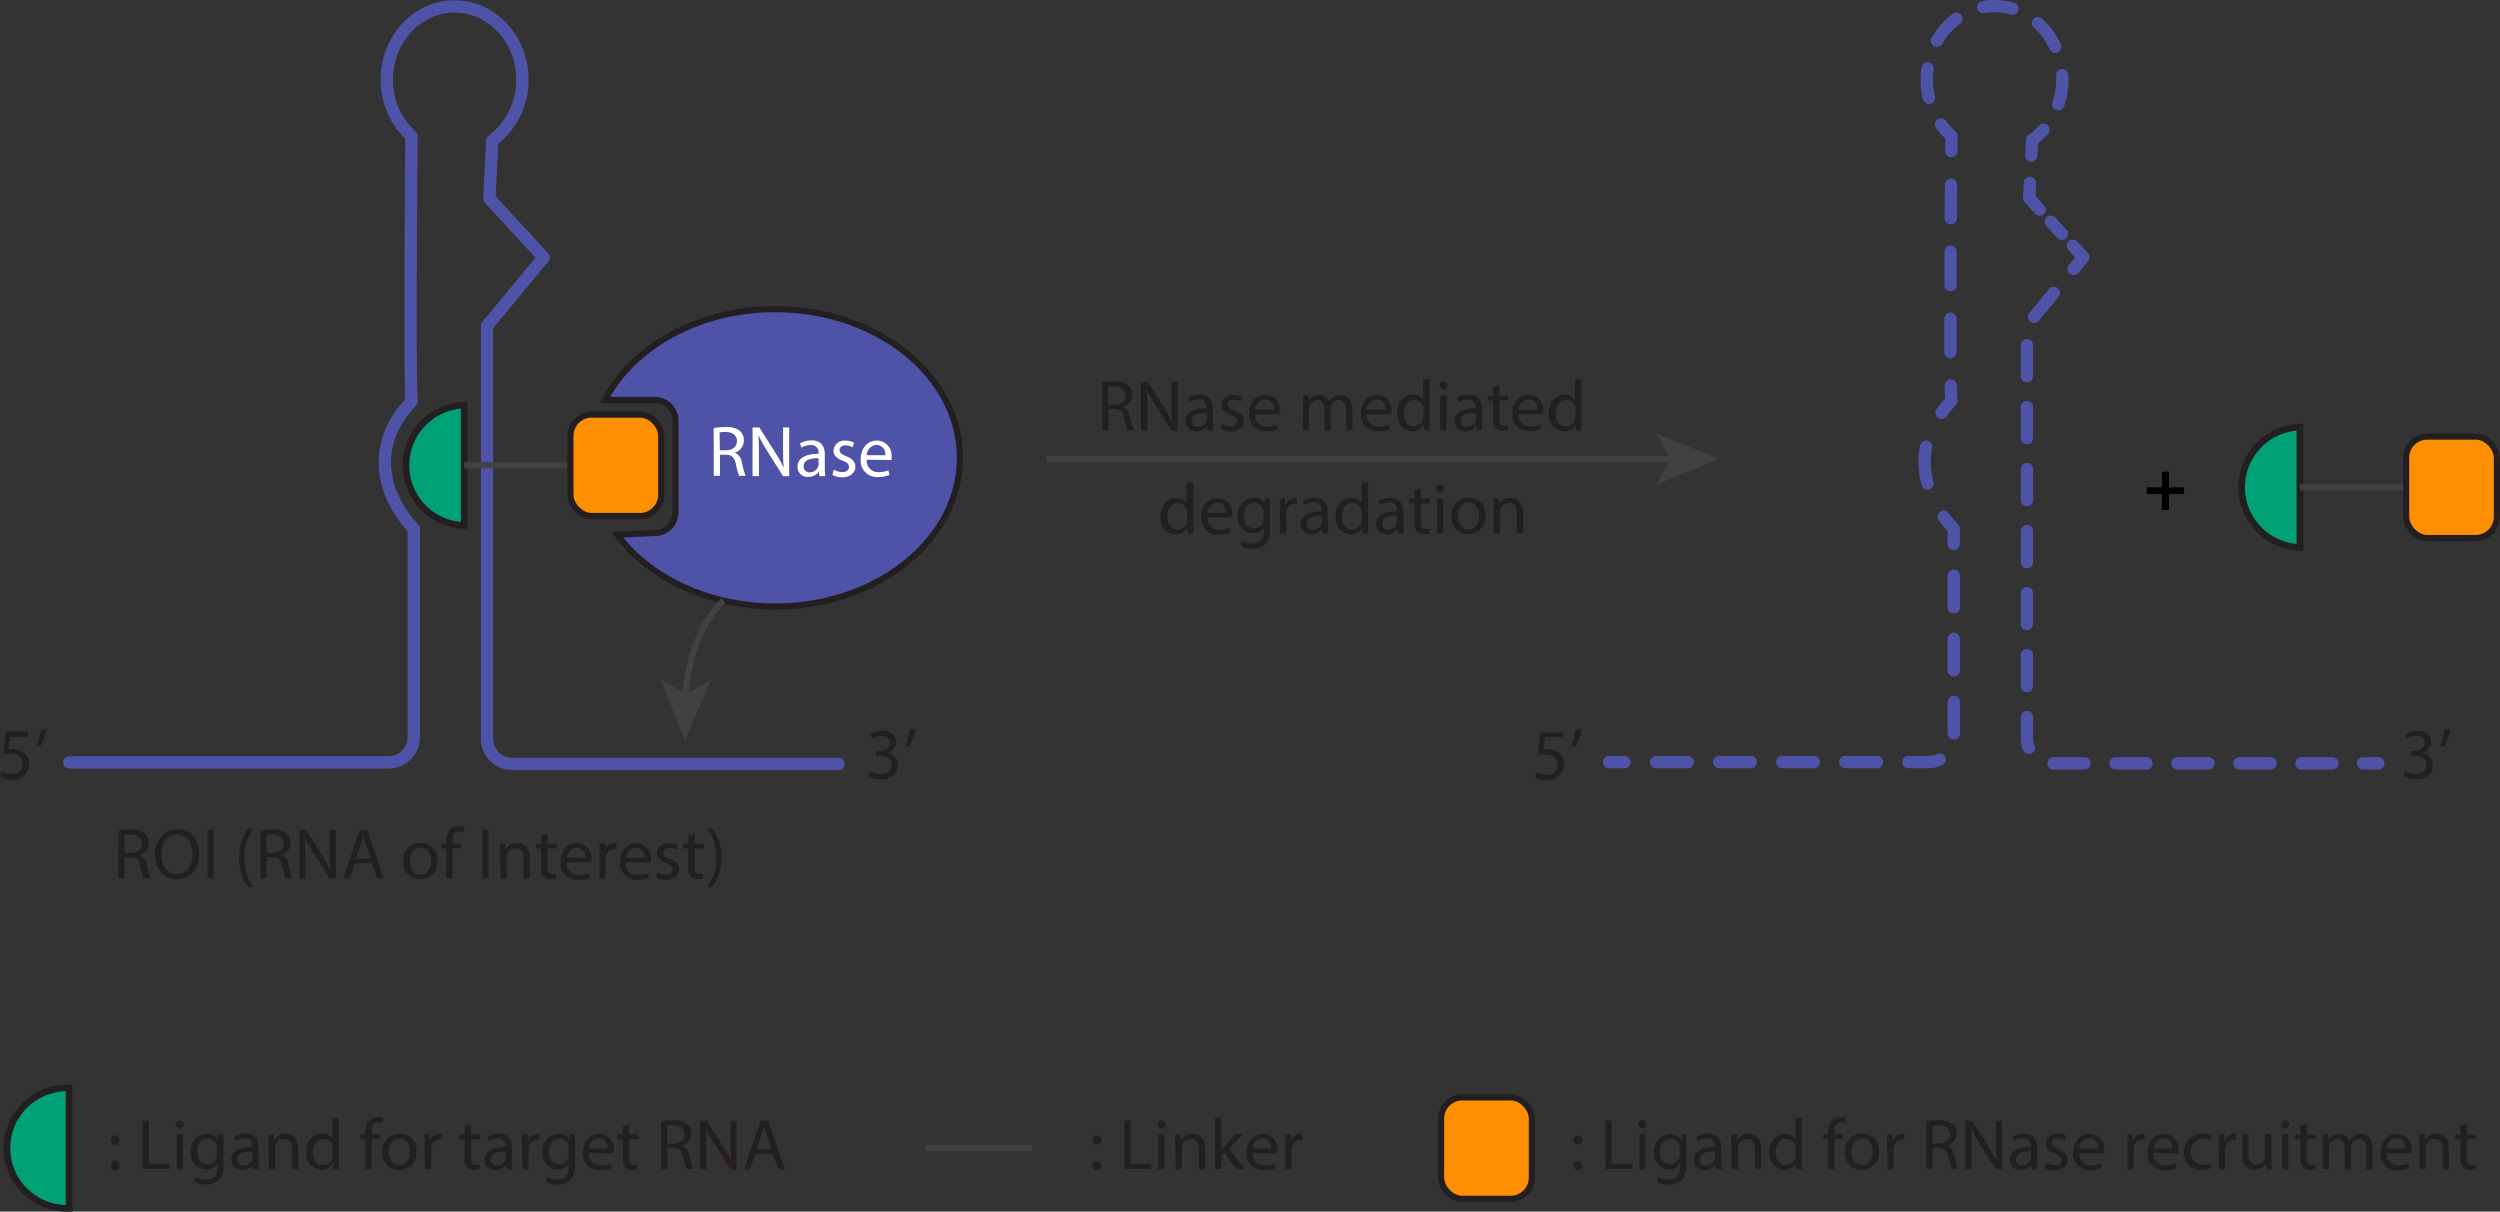 <svg id="Layer_1" data-name="Layer 1" xmlns="http://www.w3.org/2000/svg" viewBox="0 0 405.79 196.66"><rect x="0" y="0" width="405.79" height="196.66" fill="#333333" stroke="none"/><defs><style>.cls-1,.cls-15,.cls-2,.cls-3,.cls-4,.cls-5,.cls-6,.cls-7,.cls-9{fill:none;}.cls-1,.cls-2,.cls-3,.cls-4,.cls-5,.cls-6,.cls-7{stroke:#4e53a7;stroke-linecap:round;stroke-linejoin:round;stroke-width:2px;}.cls-2{stroke-dasharray:5.12 5.12;}.cls-3{stroke-dasharray:6.03 6.03;}.cls-4{stroke-dasharray:5.44 5.44;}.cls-5{stroke-dasharray:4.79 4.79;}.cls-6{stroke-dasharray:2.67 2.67;}.cls-7{stroke-dasharray:5.03 5.03;}.cls-8{fill:#01a177;stroke-width:1.08px;}.cls-10,.cls-11,.cls-8{stroke:#231f20;}.cls-10,.cls-11,.cls-15,.cls-8,.cls-9{stroke-miterlimit:10;}.cls-15,.cls-9{stroke:#414042;}.cls-10{fill:#fe8f02;}.cls-11{fill:#4e53a7;}.cls-12{fill:#414042;}.cls-13{fill:#fff;}.cls-14{fill:#231f20;}.cls-15{stroke-width:1.03px;}</style></defs><line class="cls-1" x1="261.19" y1="123.7" x2="263.69" y2="123.7"/><path class="cls-2" d="M268.81,123.7H313a4.13,4.13,0,0,0,4.13-4.13V90.84"/><path class="cls-1" d="M317.11,88.28v-2.5a15.17,15.17,0,0,1-1.6-1.91"/><path class="cls-3" d="M312.87,78.47a12.65,12.65,0,0,1,.73-8.83"/><path class="cls-1" d="M315.14,67a20.33,20.33,0,0,1,1.58-1.93c0-.67-.05-1.51-.07-2.49"/><path class="cls-4" d="M316.59,57.17c0-8.62,0-21.18.12-29.9"/><path class="cls-1" d="M316.74,24.55c0-.9,0-1.74,0-2.5a11.84,11.84,0,0,1-1.68-1.85"/><path class="cls-5" d="M313.1,15.87a12.77,12.77,0,0,1-.35-3c0-6.55,4.92-11.87,11-11.87s11,5.32,11,11.87a12.46,12.46,0,0,1-1.65,6.26"/><path class="cls-1" d="M331.68,21.07a11.75,11.75,0,0,1-1.85,1.68l-.12,2.49"/><polyline class="cls-1" points="329.49 29.67 329.36 32.16 331.06 34.01"/><line class="cls-6" x1="332.86" y1="35.97" x2="335.57" y2="38.92"/><polyline class="cls-1" points="336.48 39.9 338.17 41.74 336.58 43.67"/><path class="cls-7" d="M333.37,47.54,329,52.85v66.93a4.12,4.12,0,0,0,4.12,4.12H381"/><line class="cls-1" x1="383.54" y1="123.9" x2="386.04" y2="123.9"/><path class="cls-1" d="M11.26,123.75H63.05a4.12,4.12,0,0,0,4.12-4.13V85.83s-10.34-10-.38-20.68c-.3-6.9-.07-32.36,0-43.05a12.25,12.25,0,0,1-4-9.18c0-6.55,4.92-11.87,11-11.87s11,5.32,11,11.87A12.14,12.14,0,0,1,79.9,22.8l-.47,9.42,8.81,9.57L79.05,52.9v66.93A4.12,4.12,0,0,0,83.17,124h52.94"/><path class="cls-8" d="M75.35,85.29a9.77,9.77,0,0,1,0-19.53Z"/><line class="cls-9" x1="75.35" y1="75.52" x2="92.59" y2="75.52"/><rect class="cls-10" x="92.59" y="67.29" width="14.74" height="16.47" rx="3.45"/><path class="cls-8" d="M11.21,196.12a9.77,9.77,0,1,1,0-19.53Z"/><line class="cls-9" x1="150.3" y1="186.36" x2="167.54" y2="186.36"/><rect class="cls-10" x="233.91" y="178.12" width="14.74" height="16.47" rx="3.45"/><path class="cls-8" d="M373.31,88.86a9.77,9.77,0,0,1,0-19.53Z"/><line class="cls-9" x1="373.31" y1="79.1" x2="390.55" y2="79.1"/><rect class="cls-10" x="390.55" y="70.86" width="14.74" height="16.47" rx="3.45"/><path class="cls-11" d="M100.15,86.78c5.26,7,14.78,11.66,25.66,11.66,16.55,0,30-10.81,30-24.13s-13.42-24.13-30-24.13c-12.41,0-23.06,6.08-27.61,14.74h8.08a3.35,3.35,0,0,1,3.35,3.35V83.16a3.35,3.35,0,0,1-3.21,3.35Z"/><path class="cls-9" d="M117.46,97.49s-5.34,4.11-6.28,15.71"/><polygon class="cls-12" points="111.16 120.27 107.24 110.26 111.27 112.68 115.36 110.37 111.16 120.27"/><path class="cls-13" d="M115.84,69.48a11.25,11.25,0,0,1,2-.16,3.23,3.23,0,0,1,2.29.65,2,2,0,0,1,.62,1.5,2.07,2.07,0,0,1-1.49,2v0a2,2,0,0,1,1.16,1.59,12.44,12.44,0,0,0,.61,2.17h-1.06a10,10,0,0,1-.52-1.89c-.24-1.09-.66-1.5-1.59-1.53h-1v3.42h-1Zm1,3.6h1c1.09,0,1.78-.6,1.78-1.5s-.74-1.46-1.82-1.47a4.16,4.16,0,0,0-1,.09Z"/><path class="cls-13" d="M122.15,77.28v-7.9h1.11l2.53,4a20.52,20.52,0,0,1,1.42,2.56h0c-.09-1.05-.11-2-.11-3.25v-3.3h1v7.9h-1l-2.51-4a25.23,25.23,0,0,1-1.48-2.64l0,0c.06,1,.08,1.94.08,3.25v3.38Z"/><path class="cls-13" d="M133,77.28l-.08-.72h0a2.12,2.12,0,0,1-1.74.85,1.61,1.61,0,0,1-1.73-1.63c0-1.37,1.22-2.12,3.41-2.11v-.12a1.17,1.17,0,0,0-1.29-1.31,2.81,2.81,0,0,0-1.48.42l-.23-.68a3.57,3.57,0,0,1,1.86-.5c1.74,0,2.16,1.18,2.16,2.32v2.12a8.09,8.09,0,0,0,.09,1.36Zm-.15-2.9c-1.12,0-2.4.18-2.4,1.28a.91.91,0,0,0,1,1,1.41,1.41,0,0,0,1.37-1,1,1,0,0,0,.06-.33Z"/><path class="cls-13" d="M135.33,76.22a2.7,2.7,0,0,0,1.36.41c.75,0,1.1-.37,1.1-.84s-.29-.76-1-1c-1-.37-1.5-.93-1.5-1.61a1.75,1.75,0,0,1,1.95-1.66,2.82,2.82,0,0,1,1.4.35l-.26.75a2.19,2.19,0,0,0-1.16-.33c-.61,0-.95.35-.95.77s.34.68,1.08,1c1,.38,1.49.87,1.49,1.72s-.78,1.7-2.12,1.7a3.32,3.32,0,0,1-1.6-.39Z"/><path class="cls-13" d="M140.69,74.63a1.82,1.82,0,0,0,1.94,2,3.77,3.77,0,0,0,1.57-.29l.18.73a4.52,4.52,0,0,1-1.89.36,2.64,2.64,0,0,1-2.79-2.86c0-1.72,1-3.06,2.66-3.06a2.41,2.41,0,0,1,2.35,2.67,4.14,4.14,0,0,1,0,.48Zm3-.74a1.46,1.46,0,0,0-1.43-1.67,1.71,1.71,0,0,0-1.58,1.67Z"/><path class="cls-14" d="M178.9,62.08a10.17,10.17,0,0,1,1.95-.16,3.22,3.22,0,0,1,2.29.64,2,2,0,0,1,.62,1.5,2.09,2.09,0,0,1-1.49,2v0a2,2,0,0,1,1.16,1.59,12.81,12.81,0,0,0,.61,2.17h-1a9.76,9.76,0,0,1-.53-1.88c-.23-1.09-.66-1.5-1.58-1.54h-1v3.42h-1Zm1,3.6h1c1.09,0,1.78-.6,1.78-1.5s-.74-1.47-1.82-1.48a4.57,4.57,0,0,0-1,.09Z"/><path class="cls-14" d="M185.2,69.87V62h1.12l2.53,4a22.62,22.62,0,0,1,1.41,2.57l0,0c-.1-1-.12-2-.12-3.24V62h1v7.9h-1l-2.51-4a23.3,23.3,0,0,1-1.47-2.63h0c.06,1,.08,1.95.08,3.26v3.37Z"/><path class="cls-14" d="M196,69.87l-.08-.71h0a2.13,2.13,0,0,1-1.73.84,1.62,1.62,0,0,1-1.74-1.63c0-1.37,1.22-2.12,3.41-2.11v-.11a1.17,1.17,0,0,0-1.29-1.32,2.79,2.79,0,0,0-1.47.43l-.24-.68a3.49,3.49,0,0,1,1.87-.51c1.73,0,2.15,1.19,2.15,2.32v2.12a7,7,0,0,0,.1,1.36ZM195.87,67c-1.13,0-2.41.17-2.41,1.28a.92.92,0,0,0,1,1,1.42,1.42,0,0,0,1.37-.95,1.2,1.2,0,0,0,.06-.33Z"/><path class="cls-14" d="M198.38,68.82a2.73,2.73,0,0,0,1.36.41c.75,0,1.11-.38,1.11-.85s-.3-.76-1.06-1c-1-.36-1.5-.92-1.5-1.6a1.75,1.75,0,0,1,2-1.67,2.89,2.89,0,0,1,1.39.35l-.26.75a2.2,2.2,0,0,0-1.16-.32c-.6,0-.94.35-.94.77s.34.68,1.07,1c1,.37,1.49.87,1.49,1.71,0,1-.77,1.7-2.12,1.7a3.17,3.17,0,0,1-1.59-.39Z"/><path class="cls-14" d="M203.74,67.22a1.81,1.81,0,0,0,1.95,2,3.84,3.84,0,0,0,1.57-.29l.17.74a4.64,4.64,0,0,1-1.89.35,2.63,2.63,0,0,1-2.78-2.86c0-1.71,1-3.06,2.66-3.06a2.4,2.4,0,0,1,2.34,2.67,2.59,2.59,0,0,1,0,.48Zm3-.73a1.47,1.47,0,0,0-1.43-1.68,1.71,1.71,0,0,0-1.58,1.68Z"/><path class="cls-14" d="M211.52,65.74c0-.59,0-1.07-.05-1.54h.91l0,.91h0a2,2,0,0,1,1.78-1,1.69,1.69,0,0,1,1.61,1.14h0a2.33,2.33,0,0,1,.63-.74,1.94,1.94,0,0,1,1.26-.4c.75,0,1.86.49,1.86,2.46v3.34h-1V66.66c0-1.09-.4-1.74-1.23-1.74a1.33,1.33,0,0,0-1.22.93,2,2,0,0,0-.08.52v3.5h-1v-3.4c0-.9-.4-1.55-1.18-1.55a1.41,1.41,0,0,0-1.28,1,1.35,1.35,0,0,0-.08.5v3.42h-1Z"/><path class="cls-14" d="M221.87,67.22a1.81,1.81,0,0,0,1.94,2,3.77,3.77,0,0,0,1.57-.29l.18.74a4.64,4.64,0,0,1-1.89.35,2.64,2.64,0,0,1-2.79-2.86c0-1.71,1-3.06,2.66-3.06a2.4,2.4,0,0,1,2.35,2.67,2.59,2.59,0,0,1,0,.48Zm3-.73a1.47,1.47,0,0,0-1.43-1.68,1.71,1.71,0,0,0-1.58,1.68Z"/><path class="cls-14" d="M232.06,61.55v6.86c0,.5,0,1.08.05,1.46h-.92l-.05-1h0A2.11,2.11,0,0,1,229.18,70c-1.37,0-2.42-1.16-2.42-2.88,0-1.89,1.16-3.05,2.54-3.05a1.89,1.89,0,0,1,1.71.87h0V61.55Zm-1,5a2,2,0,0,0,0-.43,1.53,1.53,0,0,0-1.49-1.2c-1.07,0-1.7.94-1.7,2.19s.56,2.1,1.67,2.1A1.56,1.56,0,0,0,231,67.94a2.09,2.09,0,0,0,0-.45Z"/><path class="cls-14" d="M234.92,62.61a.6.6,0,0,1-.65.63.61.61,0,0,1-.62-.63.63.63,0,0,1,.64-.65A.61.61,0,0,1,234.92,62.61Zm-1.14,7.26V64.2h1v5.67Z"/><path class="cls-14" d="M239.66,69.87l-.08-.71h0a2.12,2.12,0,0,1-1.73.84,1.62,1.62,0,0,1-1.74-1.63c0-1.37,1.22-2.12,3.41-2.11v-.11a1.17,1.17,0,0,0-1.29-1.32,2.81,2.81,0,0,0-1.47.43l-.24-.68a3.49,3.49,0,0,1,1.87-.51c1.73,0,2.15,1.19,2.15,2.32v2.12a7.87,7.87,0,0,0,.1,1.36ZM239.51,67c-1.13,0-2.41.17-2.41,1.28a.92.92,0,0,0,1,1,1.42,1.42,0,0,0,1.37-.95,1.2,1.2,0,0,0,.06-.33Z"/><path class="cls-14" d="M243.36,62.57V64.2h1.48V65h-1.48V68c0,.71.2,1.11.77,1.11a2.58,2.58,0,0,0,.6-.07l.05.77a2.58,2.58,0,0,1-.91.14,1.44,1.44,0,0,1-1.12-.43,2.13,2.13,0,0,1-.4-1.48V65h-.88V64.2h.88V62.84Z"/><path class="cls-14" d="M246.5,67.22a1.82,1.82,0,0,0,1.95,2A3.81,3.81,0,0,0,250,68.9l.17.74a4.63,4.63,0,0,1-1.88.35,2.63,2.63,0,0,1-2.79-2.86c0-1.71,1-3.06,2.66-3.06a2.4,2.4,0,0,1,2.34,2.67,4.45,4.45,0,0,1,0,.48Zm3-.73a1.47,1.47,0,0,0-1.43-1.68,1.72,1.72,0,0,0-1.59,1.68Z"/><path class="cls-14" d="M256.7,61.55v6.86c0,.5,0,1.08,0,1.46h-.92l0-1h0A2.11,2.11,0,0,1,253.81,70c-1.37,0-2.42-1.16-2.42-2.88,0-1.89,1.16-3.05,2.54-3.05a1.89,1.89,0,0,1,1.71.87h0V61.55Zm-1,5a2,2,0,0,0,0-.43,1.52,1.52,0,0,0-1.49-1.2c-1.07,0-1.7.94-1.7,2.19s.56,2.1,1.68,2.1a1.55,1.55,0,0,0,1.51-1.23,2.06,2.06,0,0,0,0-.45Z"/><path class="cls-14" d="M18,185.06a.7.7,0,1,1,1.39,0,.7.7,0,1,1-1.39,0Zm0,4.14a.7.7,0,1,1,1.39,0,.7.7,0,1,1-1.39,0Z"/><path class="cls-14" d="M23.16,181.9h1v7h3.38v.85h-4.4Z"/><path class="cls-14" d="M29.81,182.53a.64.64,0,0,1-1.28,0,.63.63,0,0,1,.64-.65A.62.62,0,0,1,29.81,182.53Zm-1.15,7.26v-5.67h1v5.67Z"/><path class="cls-14" d="M36.29,184.12c0,.41,0,.87,0,1.56V189a3.26,3.26,0,0,1-.81,2.59,3,3,0,0,1-2.06.68,3.63,3.63,0,0,1-1.89-.47l.26-.78a3.22,3.22,0,0,0,1.66.45c1.06,0,1.83-.56,1.83-2v-.63h0a2,2,0,0,1-1.81,1A2.53,2.53,0,0,1,31,187a2.72,2.72,0,0,1,2.55-3,1.87,1.87,0,0,1,1.77,1h0l0-.86Zm-1.07,2.24a1.41,1.41,0,0,0-.06-.47,1.48,1.48,0,0,0-1.44-1.09c-1,0-1.69.83-1.69,2.15,0,1.11.56,2,1.68,2a1.51,1.51,0,0,0,1.43-1.06,1.7,1.7,0,0,0,.08-.55Z"/><path class="cls-14" d="M41.09,189.79l-.08-.71h0a2.1,2.1,0,0,1-1.73.84,1.62,1.62,0,0,1-1.74-1.63c0-1.37,1.22-2.12,3.42-2.1v-.12a1.17,1.17,0,0,0-1.29-1.31,2.81,2.81,0,0,0-1.48.42l-.23-.68a3.43,3.43,0,0,1,1.86-.51c1.73,0,2.15,1.19,2.15,2.32v2.13a7.83,7.83,0,0,0,.1,1.35Zm-.15-2.89c-1.13,0-2.4.18-2.4,1.28a.9.9,0,0,0,1,1,1.41,1.41,0,0,0,1.37-.95.92.92,0,0,0,.06-.33Z"/><path class="cls-14" d="M43.6,185.66c0-.59,0-1.07-.05-1.54h.92l.05.94h0A2.09,2.09,0,0,1,46.42,184c.79,0,2,.47,2,2.42v3.38h-1v-3.27c0-.91-.34-1.67-1.32-1.67a1.47,1.47,0,0,0-1.38,1.05,1.43,1.43,0,0,0-.07.48v3.41h-1Z"/><path class="cls-14" d="M55,181.47v6.86c0,.5,0,1.08,0,1.46h-.93l0-1h0a2.09,2.09,0,0,1-1.93,1.11A2.59,2.59,0,0,1,49.69,187c0-1.89,1.16-3,2.55-3a1.9,1.9,0,0,1,1.71.87h0v-3.39Zm-1,5a1.58,1.58,0,0,0,0-.43,1.51,1.51,0,0,0-1.49-1.2c-1.06,0-1.69.94-1.69,2.19s.56,2.1,1.67,2.1a1.55,1.55,0,0,0,1.51-1.23,1.56,1.56,0,0,0,0-.44Z"/><path class="cls-14" d="M59.3,189.79v-4.88h-.8v-.79h.8v-.27a2.69,2.69,0,0,1,.66-2,2,2,0,0,1,1.38-.52,2.47,2.47,0,0,1,.88.16l-.14.8a1.53,1.53,0,0,0-.66-.13c-.88,0-1.1.77-1.1,1.64v.3h1.37v.79H60.32v4.88Z"/><path class="cls-14" d="M67.6,186.91a2.77,2.77,0,0,1-2.83,3A2.69,2.69,0,0,1,62.06,187a2.77,2.77,0,0,1,2.81-3A2.69,2.69,0,0,1,67.6,186.91Zm-4.5.06c0,1.24.71,2.18,1.72,2.18s1.72-.93,1.72-2.2c0-1-.48-2.18-1.7-2.18S63.1,185.89,63.1,187Z"/><path class="cls-14" d="M68.9,185.89c0-.67,0-1.24-.05-1.77h.9l0,1.12h0A1.69,1.69,0,0,1,71.41,184a1.27,1.27,0,0,1,.29,0v1a1.83,1.83,0,0,0-.35,0A1.44,1.44,0,0,0,70,186.29a2.36,2.36,0,0,0,0,.48v3h-1Z"/><path class="cls-14" d="M76.46,182.49v1.63h1.47v.79H76.46V188c0,.7.2,1.1.77,1.1a2.58,2.58,0,0,0,.6-.07l0,.77a2.61,2.61,0,0,1-.92.14,1.42,1.42,0,0,1-1.11-.43,2.13,2.13,0,0,1-.4-1.48v-3.09h-.88v-.79h.88v-1.36Z"/><path class="cls-14" d="M82.24,189.79l-.09-.71h0a2.14,2.14,0,0,1-1.74.84,1.62,1.62,0,0,1-1.73-1.63c0-1.37,1.22-2.12,3.41-2.1v-.12a1.17,1.17,0,0,0-1.29-1.31,2.81,2.81,0,0,0-1.48.42l-.23-.68a3.48,3.48,0,0,1,1.86-.51c1.74,0,2.16,1.19,2.16,2.32v2.13a7.9,7.9,0,0,0,.09,1.35Zm-.16-2.89c-1.12,0-2.4.18-2.4,1.28a.91.91,0,0,0,1,1,1.41,1.41,0,0,0,1.37-.95.92.92,0,0,0,.06-.33Z"/><path class="cls-14" d="M84.74,185.89c0-.67,0-1.24,0-1.77h.9l0,1.12h.05A1.7,1.7,0,0,1,87.25,184a1.19,1.19,0,0,1,.29,0v1a1.75,1.75,0,0,0-.35,0,1.45,1.45,0,0,0-1.38,1.32,3.37,3.37,0,0,0,0,.48v3h-1Z"/><path class="cls-14" d="M93.37,184.12c0,.41-.05.87-.05,1.56V189a3.26,3.26,0,0,1-.81,2.59,3,3,0,0,1-2.06.68,3.63,3.63,0,0,1-1.89-.47l.26-.78a3.26,3.26,0,0,0,1.67.45c1.05,0,1.82-.56,1.82-2v-.63h0a2,2,0,0,1-1.8,1A2.53,2.53,0,0,1,88.07,187a2.73,2.73,0,0,1,2.56-3,1.9,1.9,0,0,1,1.77,1h0l0-.86Zm-1.07,2.24a1.41,1.41,0,0,0-.06-.47,1.47,1.47,0,0,0-1.44-1.09c-1,0-1.69.83-1.69,2.15,0,1.11.57,2,1.68,2a1.51,1.51,0,0,0,1.43-1.06,1.7,1.7,0,0,0,.08-.55Z"/><path class="cls-14" d="M95.61,187.15a1.81,1.81,0,0,0,1.94,2,3.61,3.61,0,0,0,1.57-.29l.18.74a4.72,4.72,0,0,1-1.89.35,2.64,2.64,0,0,1-2.79-2.86c0-1.71,1-3.06,2.66-3.06a2.41,2.41,0,0,1,2.35,2.68,4.14,4.14,0,0,1,0,.48Zm3-.74a1.47,1.47,0,0,0-1.43-1.68,1.71,1.71,0,0,0-1.58,1.68Z"/><path class="cls-14" d="M102.15,182.49v1.63h1.47v.79h-1.47V188c0,.7.19,1.1.77,1.1a2.58,2.58,0,0,0,.6-.07l0,.77a2.54,2.54,0,0,1-.91.14,1.42,1.42,0,0,1-1.11-.43,2.08,2.08,0,0,1-.4-1.48v-3.09h-.88v-.79h.88v-1.36Z"/><path class="cls-14" d="M107.3,182a11.25,11.25,0,0,1,2-.16,3.24,3.24,0,0,1,2.28.64,2,2,0,0,1,.63,1.5,2.08,2.08,0,0,1-1.49,2v0a2,2,0,0,1,1.16,1.6,11.15,11.15,0,0,0,.61,2.16h-1.06a10.61,10.61,0,0,1-.53-1.88c-.23-1.09-.65-1.5-1.58-1.54h-1v3.42h-1Zm1,3.6h1c1.09,0,1.79-.6,1.79-1.5s-.74-1.47-1.82-1.48a4,4,0,0,0-1,.1Z"/><path class="cls-14" d="M113.61,189.79V181.9h1.11l2.53,4a22.81,22.81,0,0,1,1.42,2.57h0c-.09-1.06-.11-2-.11-3.25v-3.3h1v7.89h-1l-2.5-4a25.23,25.23,0,0,1-1.48-2.64h0c.05,1,.08,2,.08,3.26v3.37Z"/><path class="cls-14" d="M122.59,187.31l-.82,2.48h-1l2.68-7.89h1.23l2.7,7.89h-1.09l-.85-2.48Zm2.59-.8-.77-2.27c-.18-.52-.29-1-.41-1.44h0c-.12.47-.25.95-.4,1.43l-.78,2.28Z"/><path class="cls-14" d="M177.32,185.06a.7.7,0,0,1,.71-.74.74.74,0,1,1-.71.74Zm0,4.14a.7.7,0,0,1,.71-.74.69.69,0,0,1,.69.74.68.68,0,0,1-.7.72A.69.69,0,0,1,177.32,189.2Z"/><path class="cls-14" d="M182.52,181.9h1v7h3.37v.85h-4.39Z"/><path class="cls-14" d="M189.16,182.53a.64.64,0,0,1-1.28,0,.64.64,0,0,1,.65-.65A.62.62,0,0,1,189.16,182.53ZM188,189.79v-5.67h1v5.67Z"/><path class="cls-14" d="M190.75,185.66c0-.59,0-1.07,0-1.54h.91l.06.94h0a2.09,2.09,0,0,1,1.88-1.07c.78,0,2,.47,2,2.42v3.38h-1v-3.27c0-.91-.34-1.67-1.31-1.67a1.46,1.46,0,0,0-1.38,1.05,1.43,1.43,0,0,0-.07.48v3.41h-1Z"/><path class="cls-14" d="M198.28,186.72h0c.14-.2.34-.44.5-.64l1.67-2h1.24l-2.19,2.33,2.5,3.34h-1.26l-2-2.71-.52.58v2.13h-1v-8.32h1Z"/><path class="cls-14" d="M203.33,187.15a1.81,1.81,0,0,0,1.94,2,3.61,3.61,0,0,0,1.57-.29l.18.74a4.64,4.64,0,0,1-1.89.35,2.64,2.64,0,0,1-2.79-2.86c0-1.71,1-3.06,2.66-3.06a2.41,2.41,0,0,1,2.35,2.68,4.14,4.14,0,0,1,0,.48Zm3-.74a1.47,1.47,0,0,0-1.43-1.68,1.71,1.71,0,0,0-1.58,1.68Z"/><path class="cls-14" d="M208.63,185.89c0-.67,0-1.24,0-1.77h.9l0,1.12h0a1.7,1.7,0,0,1,1.57-1.25,1.36,1.36,0,0,1,.3,0v1a1.94,1.94,0,0,0-.36,0,1.45,1.45,0,0,0-1.38,1.32,3.37,3.37,0,0,0-.05.48v3h-1Z"/><path class="cls-14" d="M255.39,185.06a.7.7,0,0,1,.71-.74.74.74,0,1,1-.71.74Zm0,4.14a.7.7,0,0,1,.71-.74.73.73,0,1,1-.71.74Z"/><path class="cls-14" d="M260.58,181.9h1v7H265v.85h-4.4Z"/><path class="cls-14" d="M267.23,182.53a.64.64,0,0,1-1.28,0,.64.64,0,0,1,.65-.65A.62.62,0,0,1,267.23,182.53Zm-1.15,7.26v-5.67h1v5.67Z"/><path class="cls-14" d="M273.71,184.12c0,.41,0,.87,0,1.56V189a3.26,3.26,0,0,1-.81,2.59,3,3,0,0,1-2.06.68,3.63,3.63,0,0,1-1.89-.47l.26-.78a3.26,3.26,0,0,0,1.67.45c1.05,0,1.82-.56,1.82-2v-.63h0a2,2,0,0,1-1.8,1,2.53,2.53,0,0,1-2.42-2.76,2.73,2.73,0,0,1,2.56-3,1.9,1.9,0,0,1,1.77,1h0l.05-.86Zm-1.07,2.24a1.41,1.41,0,0,0-.06-.47,1.47,1.47,0,0,0-1.44-1.09c-1,0-1.68.83-1.68,2.15,0,1.11.56,2,1.67,2a1.51,1.51,0,0,0,1.43-1.06,1.7,1.7,0,0,0,.08-.55Z"/><path class="cls-14" d="M278.51,189.79l-.08-.71h0a2.14,2.14,0,0,1-1.74.84,1.61,1.61,0,0,1-1.73-1.63c0-1.37,1.22-2.12,3.41-2.1v-.12a1.17,1.17,0,0,0-1.29-1.31,2.81,2.81,0,0,0-1.48.42l-.23-.68a3.48,3.48,0,0,1,1.86-.51c1.74,0,2.16,1.19,2.16,2.32v2.13a7.9,7.9,0,0,0,.09,1.35Zm-.15-2.89c-1.12,0-2.4.18-2.4,1.28a.9.9,0,0,0,1,1,1.41,1.41,0,0,0,1.37-.95.92.92,0,0,0,.06-.33Z"/><path class="cls-14" d="M281,185.66c0-.59,0-1.07,0-1.54h.92l.06.94h0a2.09,2.09,0,0,1,1.88-1.07c.78,0,2,.47,2,2.42v3.38h-1v-3.27c0-.91-.34-1.67-1.31-1.67a1.48,1.48,0,0,0-1.39,1.05,1.73,1.73,0,0,0-.07.48v3.41h-1Z"/><path class="cls-14" d="M292.42,181.47v6.86c0,.5,0,1.08.05,1.46h-.93l0-1h0a2.08,2.08,0,0,1-1.93,1.11c-1.37,0-2.42-1.16-2.42-2.88,0-1.89,1.16-3,2.54-3a1.89,1.89,0,0,1,1.71.87h0v-3.39Zm-1,5a2.09,2.09,0,0,0,0-.43,1.53,1.53,0,0,0-1.49-1.2c-1.07,0-1.7.94-1.7,2.19s.56,2.1,1.67,2.1a1.56,1.56,0,0,0,1.52-1.23,2.06,2.06,0,0,0,0-.44Z"/><path class="cls-14" d="M296.72,189.79v-4.88h-.79v-.79h.79v-.27a2.69,2.69,0,0,1,.66-2,2,2,0,0,1,1.38-.52,2.42,2.42,0,0,1,.88.16l-.14.8a1.51,1.51,0,0,0-.65-.13c-.88,0-1.11.77-1.11,1.64v.3h1.38v.79h-1.38v4.88Z"/><path class="cls-14" d="M305,186.91a2.77,2.77,0,0,1-2.82,3,2.69,2.69,0,0,1-2.72-2.91,2.77,2.77,0,0,1,2.81-3A2.69,2.69,0,0,1,305,186.91Zm-4.5.06c0,1.24.72,2.18,1.72,2.18s1.73-.93,1.73-2.2c0-1-.48-2.18-1.7-2.18S300.52,185.89,300.52,187Z"/><path class="cls-14" d="M306.32,185.89c0-.67,0-1.24,0-1.77h.9l0,1.12h.05a1.7,1.7,0,0,1,1.57-1.25,1.19,1.19,0,0,1,.29,0v1a1.75,1.75,0,0,0-.35,0,1.44,1.44,0,0,0-1.38,1.32,3.37,3.37,0,0,0-.05.48v3h-1Z"/><path class="cls-14" d="M312.67,182a11.25,11.25,0,0,1,2-.16,3.28,3.28,0,0,1,2.29.64,2,2,0,0,1,.62,1.5,2.08,2.08,0,0,1-1.49,2v0a2,2,0,0,1,1.16,1.6,12,12,0,0,0,.61,2.16h-1.06a10,10,0,0,1-.52-1.88c-.24-1.09-.66-1.5-1.59-1.54h-1v3.42h-1Zm1,3.6h1.05c1.09,0,1.78-.6,1.78-1.5s-.74-1.47-1.82-1.48a4,4,0,0,0-1,.1Z"/><path class="cls-14" d="M319,189.79V181.9h1.11l2.53,4a21.33,21.33,0,0,1,1.42,2.57h0c-.09-1.06-.11-2-.11-3.25v-3.3h1v7.89h-1l-2.51-4a25.23,25.23,0,0,1-1.48-2.64h0c.06,1,.08,2,.08,3.26v3.37Z"/><path class="cls-14" d="M329.79,189.79l-.08-.71h0a2.14,2.14,0,0,1-1.74.84,1.61,1.61,0,0,1-1.73-1.63c0-1.37,1.22-2.12,3.41-2.1v-.12a1.17,1.17,0,0,0-1.29-1.31,2.81,2.81,0,0,0-1.48.42l-.23-.68a3.48,3.48,0,0,1,1.86-.51c1.74,0,2.16,1.19,2.16,2.32v2.13a7.9,7.9,0,0,0,.09,1.35Zm-.15-2.89c-1.12,0-2.4.18-2.4,1.28a.9.9,0,0,0,1,1,1.41,1.41,0,0,0,1.37-.95.92.92,0,0,0,.06-.33Z"/><path class="cls-14" d="M332.16,188.74a2.7,2.7,0,0,0,1.36.41c.75,0,1.1-.38,1.1-.84s-.29-.77-1.05-1.05c-1-.36-1.5-.92-1.5-1.6A1.75,1.75,0,0,1,334,184a2.82,2.82,0,0,1,1.4.36l-.26.75a2.11,2.11,0,0,0-1.16-.33c-.61,0-.95.35-.95.77s.34.68,1.08,1c1,.38,1.49.87,1.49,1.71,0,1-.78,1.7-2.12,1.7a3.21,3.21,0,0,1-1.6-.39Z"/><path class="cls-14" d="M337.52,187.15a1.81,1.81,0,0,0,1.94,2,3.61,3.61,0,0,0,1.57-.29l.18.74a4.72,4.72,0,0,1-1.89.35,2.64,2.64,0,0,1-2.79-2.86c0-1.71,1-3.06,2.66-3.06a2.41,2.41,0,0,1,2.35,2.68,4.14,4.14,0,0,1,0,.48Zm3-.74a1.47,1.47,0,0,0-1.43-1.68,1.71,1.71,0,0,0-1.58,1.68Z"/><path class="cls-14" d="M345.3,185.89c0-.67,0-1.24-.05-1.77h.9l0,1.12h.05a1.68,1.68,0,0,1,1.57-1.25,1.35,1.35,0,0,1,.29,0v1a1.83,1.83,0,0,0-.35,0,1.45,1.45,0,0,0-1.39,1.32,3.45,3.45,0,0,0,0,.48v3h-1Z"/><path class="cls-14" d="M349.59,187.15a1.81,1.81,0,0,0,1.94,2,3.61,3.61,0,0,0,1.57-.29l.18.74a4.68,4.68,0,0,1-1.89.35,2.64,2.64,0,0,1-2.79-2.86c0-1.71,1-3.06,2.66-3.06a2.41,2.41,0,0,1,2.35,2.68,4.14,4.14,0,0,1,0,.48Zm3-.74a1.47,1.47,0,0,0-1.43-1.68,1.71,1.71,0,0,0-1.58,1.68Z"/><path class="cls-14" d="M358.93,189.58a3.82,3.82,0,0,1-1.63.33,2.7,2.7,0,0,1-2.83-2.89,2.88,2.88,0,0,1,3-3,3.46,3.46,0,0,1,1.43.29l-.23.8a2.33,2.33,0,0,0-1.2-.27,2.14,2.14,0,0,0,0,4.26,2.9,2.9,0,0,0,1.26-.28Z"/><path class="cls-14" d="M360.13,185.89c0-.67,0-1.24,0-1.77h.9l0,1.12h.05a1.7,1.7,0,0,1,1.57-1.25,1.19,1.19,0,0,1,.29,0v1a1.75,1.75,0,0,0-.35,0,1.45,1.45,0,0,0-1.38,1.32,3.37,3.37,0,0,0-.05.48v3h-1Z"/><path class="cls-14" d="M368.71,188.25c0,.58,0,1.1.05,1.54h-.92l0-.92h0a2.11,2.11,0,0,1-1.87,1c-.89,0-2-.49-2-2.48v-3.32h1v3.14c0,1.08.33,1.81,1.27,1.81a1.49,1.49,0,0,0,1.36-.94,1.47,1.47,0,0,0,.09-.53v-3.48h1Z"/><path class="cls-14" d="M371.57,182.53a.6.6,0,0,1-.65.63.62.62,0,0,1-.63-.63.64.64,0,0,1,.65-.65A.61.61,0,0,1,371.57,182.53Zm-1.15,7.26v-5.67h1v5.67Z"/><path class="cls-14" d="M374.41,182.49v1.63h1.47v.79h-1.47V188c0,.7.2,1.1.77,1.1a2.58,2.58,0,0,0,.6-.07l.05.77a2.61,2.61,0,0,1-.92.14,1.42,1.42,0,0,1-1.11-.43,2.08,2.08,0,0,1-.4-1.48v-3.09h-.88v-.79h.88v-1.36Z"/><path class="cls-14" d="M377,185.66c0-.59,0-1.07,0-1.54h.9l.05.92h0a2,2,0,0,1,1.78-1,1.68,1.68,0,0,1,1.61,1.14h0a2.46,2.46,0,0,1,.63-.74,1.94,1.94,0,0,1,1.26-.4c.75,0,1.86.5,1.86,2.46v3.34h-1v-3.21c0-1.09-.39-1.74-1.23-1.74a1.35,1.35,0,0,0-1.22.93,2,2,0,0,0-.08.52v3.5h-1V186.4c0-.91-.39-1.56-1.18-1.56a1.42,1.42,0,0,0-1.28,1,1.64,1.64,0,0,0-.08.5v3.42h-1Z"/><path class="cls-14" d="M387.39,187.15a1.82,1.82,0,0,0,1.95,2,3.65,3.65,0,0,0,1.57-.29l.17.74a4.63,4.63,0,0,1-1.88.35,2.63,2.63,0,0,1-2.79-2.86c0-1.71,1-3.06,2.66-3.06a2.4,2.4,0,0,1,2.34,2.68,4.64,4.64,0,0,1,0,.48Zm3-.74a1.47,1.47,0,0,0-1.43-1.68,1.72,1.72,0,0,0-1.59,1.68Z"/><path class="cls-14" d="M392.69,185.66c0-.59,0-1.07-.05-1.54h.92l.05.94h0a2.09,2.09,0,0,1,1.87-1.07c.79,0,2,.47,2,2.42v3.38h-1v-3.27c0-.91-.34-1.67-1.32-1.67a1.47,1.47,0,0,0-1.38,1.05,1.43,1.43,0,0,0-.07.48v3.41h-1Z"/><path class="cls-14" d="M400.39,182.49v1.63h1.47v.79h-1.47V188c0,.7.2,1.1.77,1.1a2.58,2.58,0,0,0,.6-.07l.05.77a2.61,2.61,0,0,1-.92.14,1.42,1.42,0,0,1-1.11-.43,2.13,2.13,0,0,1-.4-1.48v-3.09h-.88v-.79h.88v-1.36Z"/><path class="cls-14" d="M19.24,134.82a10.29,10.29,0,0,1,2-.17,3.23,3.23,0,0,1,2.29.65,2,2,0,0,1,.62,1.5,2.07,2.07,0,0,1-1.49,2v0a2,2,0,0,1,1.16,1.59,12.16,12.16,0,0,0,.61,2.17H23.33a10.87,10.87,0,0,1-.52-1.89c-.24-1.09-.66-1.5-1.59-1.53h-1v3.42h-1Zm1,3.6h1c1.09,0,1.78-.6,1.78-1.5s-.74-1.47-1.82-1.48a4.76,4.76,0,0,0-1,.09Z"/><path class="cls-14" d="M32.33,138.58c0,2.72-1.65,4.16-3.66,4.16s-3.55-1.62-3.55-4,1.55-4.15,3.66-4.15S32.33,136.24,32.33,138.58Zm-6.12.13c0,1.69.91,3.2,2.51,3.2s2.54-1.49,2.54-3.28c0-1.57-.82-3.21-2.52-3.21S26.21,137,26.21,138.71Z"/><path class="cls-14" d="M34.68,134.71v7.9h-1v-7.9Z"/><path class="cls-14" d="M41.15,134.48a7.7,7.7,0,0,0-1.48,4.79A7.84,7.84,0,0,0,41.15,144h-.81a7.55,7.55,0,0,1-1.54-4.76,7.69,7.69,0,0,1,1.54-4.79Z"/><path class="cls-14" d="M42.27,134.82a10.29,10.29,0,0,1,2-.17,3.19,3.19,0,0,1,2.28.65,2,2,0,0,1,.62,1.5,2.06,2.06,0,0,1-1.48,2v0a2,2,0,0,1,1.16,1.59,11.33,11.33,0,0,0,.61,2.17H46.36a10.54,10.54,0,0,1-.53-1.89c-.23-1.09-.65-1.5-1.58-1.53h-1v3.42h-1Zm1,3.6h1c1.09,0,1.79-.6,1.79-1.5s-.74-1.47-1.82-1.48a4.76,4.76,0,0,0-1,.09Z"/><path class="cls-14" d="M48.58,142.61v-7.9h1.11l2.53,4a22.73,22.73,0,0,1,1.42,2.56h0c-.09-1-.12-2-.12-3.24v-3.31h1v7.9h-1l-2.5-4A26.17,26.17,0,0,1,49.49,136h0c0,1,.08,1.94.08,3.26v3.37Z"/><path class="cls-14" d="M57.56,140.13l-.82,2.48H55.69l2.68-7.9H59.6l2.7,7.9H61.21l-.85-2.48Zm2.59-.8-.77-2.27c-.18-.52-.29-1-.41-1.45h0c-.12.47-.25.95-.4,1.43l-.78,2.29Z"/><path class="cls-14" d="M71,139.73a2.77,2.77,0,0,1-2.82,3,2.7,2.7,0,0,1-2.72-2.92,2.77,2.77,0,0,1,2.81-3A2.68,2.68,0,0,1,71,139.73Zm-4.5.06c0,1.24.71,2.18,1.72,2.18S70,141,70,139.76c0-1-.49-2.18-1.7-2.18S66.54,138.71,66.54,139.79Z"/><path class="cls-14" d="M72.45,142.61v-4.89h-.8v-.78h.8v-.27a2.67,2.67,0,0,1,.65-2,2,2,0,0,1,1.39-.53,2.15,2.15,0,0,1,.87.17l-.14.79a1.51,1.51,0,0,0-.65-.13c-.88,0-1.1.78-1.1,1.64v.31h1.37v.78H73.47v4.89Z"/><path class="cls-14" d="M79.3,134.71v7.9h-1v-7.9Z"/><path class="cls-14" d="M81.17,138.47c0-.58,0-1.06,0-1.53H82l.06.94h0A2.1,2.1,0,0,1,84,136.81c.78,0,2,.47,2,2.41v3.39H85v-3.27c0-.91-.34-1.67-1.31-1.67a1.46,1.46,0,0,0-1.38,1.05,1.39,1.39,0,0,0-.07.48v3.41h-1Z"/><path class="cls-14" d="M88.86,135.31v1.63h1.48v.78H88.86v3.06c0,.71.2,1.1.78,1.1a2.12,2.12,0,0,0,.6-.07l0,.78a2.54,2.54,0,0,1-.91.14,1.42,1.42,0,0,1-1.12-.44,2.09,2.09,0,0,1-.39-1.47v-3.1H87v-.78h.88v-1.36Z"/><path class="cls-14" d="M92,140a1.82,1.82,0,0,0,2,2,3.81,3.81,0,0,0,1.57-.29l.18.74a4.72,4.72,0,0,1-1.89.35A2.63,2.63,0,0,1,91,139.87c0-1.71,1-3.06,2.66-3.06A2.4,2.4,0,0,1,96,139.48a4.45,4.45,0,0,1,0,.48Zm3-.74a1.47,1.47,0,0,0-1.43-1.67A1.71,1.71,0,0,0,92,139.22Z"/><path class="cls-14" d="M97.3,138.71c0-.67,0-1.24,0-1.77h.91l0,1.11h0a1.7,1.7,0,0,1,1.57-1.24.85.85,0,0,1,.29,0v1a1.2,1.2,0,0,0-.35,0,1.44,1.44,0,0,0-1.38,1.33,2.28,2.28,0,0,0-.05.48v3h-1Z"/><path class="cls-14" d="M101.59,140a1.81,1.81,0,0,0,2,2,3.84,3.84,0,0,0,1.57-.29l.17.74a4.63,4.63,0,0,1-1.88.35,2.63,2.63,0,0,1-2.79-2.86c0-1.71,1-3.06,2.66-3.06a2.4,2.4,0,0,1,2.34,2.67,4.45,4.45,0,0,1,0,.48Zm3-.74a1.46,1.46,0,0,0-1.43-1.67,1.71,1.71,0,0,0-1.58,1.67Z"/><path class="cls-14" d="M106.75,141.56a2.67,2.67,0,0,0,1.36.41c.75,0,1.1-.38,1.1-.85s-.29-.76-1.06-1c-1-.36-1.5-.93-1.5-1.61a1.75,1.75,0,0,1,2-1.66,2.78,2.78,0,0,1,1.39.35l-.25.75a2.26,2.26,0,0,0-1.16-.33c-.61,0-1,.36-1,.78s.34.68,1.08,1c1,.37,1.48.87,1.48,1.71,0,1-.77,1.7-2.12,1.7a3.17,3.17,0,0,1-1.59-.39Z"/><path class="cls-14" d="M112.77,135.31v1.63h1.48v.78h-1.48v3.06c0,.71.2,1.1.77,1.1a2.12,2.12,0,0,0,.6-.07l0,.78a2.61,2.61,0,0,1-.92.14,1.4,1.4,0,0,1-1.11-.44,2.09,2.09,0,0,1-.4-1.47v-3.1h-.88v-.78h.88v-1.36Z"/><path class="cls-14" d="M114.79,144a7.93,7.93,0,0,0,1.47-4.79,7.79,7.79,0,0,0-1.47-4.76h.79a7.46,7.46,0,0,1,1.54,4.77,7.63,7.63,0,0,1-1.54,4.78Z"/><path class="cls-14" d="M193.68,78.28v6.85c0,.51,0,1.08,0,1.47h-.92l-.05-1h0a2.12,2.12,0,0,1-1.94,1.12c-1.37,0-2.42-1.17-2.42-2.89,0-1.88,1.16-3,2.54-3a1.9,1.9,0,0,1,1.71.86h0V78.28Zm-1,5a2.09,2.09,0,0,0,0-.43,1.52,1.52,0,0,0-1.49-1.2c-1.07,0-1.7.94-1.7,2.2s.56,2.09,1.68,2.09a1.54,1.54,0,0,0,1.51-1.23,2.06,2.06,0,0,0,0-.44Z"/><path class="cls-14" d="M196,84a1.82,1.82,0,0,0,1.95,2,3.66,3.66,0,0,0,1.57-.3l.17.74a4.46,4.46,0,0,1-1.88.35A2.63,2.63,0,0,1,195,83.85c0-1.71,1-3,2.66-3A2.4,2.4,0,0,1,200,83.47a4.64,4.64,0,0,1,0,.48Zm3-.74a1.47,1.47,0,0,0-1.43-1.68A1.71,1.71,0,0,0,196,83.21Z"/><path class="cls-14" d="M206.14,80.92c0,.41,0,.87,0,1.56v3.3a3.28,3.28,0,0,1-.81,2.59,3,3,0,0,1-2.06.68,3.73,3.73,0,0,1-1.89-.47l.26-.79a3.12,3.12,0,0,0,1.66.45c1.06,0,1.83-.55,1.83-2v-.64h0a2,2,0,0,1-1.81.95,2.53,2.53,0,0,1-2.41-2.76,2.72,2.72,0,0,1,2.55-3,1.87,1.87,0,0,1,1.77,1h0l0-.86Zm-1.06,2.24a1.41,1.41,0,0,0-.06-.47,1.49,1.49,0,0,0-1.44-1.09c-1,0-1.69.84-1.69,2.15,0,1.11.56,2,1.68,2A1.52,1.52,0,0,0,205,84.73a2,2,0,0,0,.08-.55Z"/><path class="cls-14" d="M207.74,82.69c0-.66,0-1.24-.05-1.77h.9l0,1.12h.05a1.69,1.69,0,0,1,1.57-1.24,1.29,1.29,0,0,1,.29,0v1a1.83,1.83,0,0,0-.35,0,1.46,1.46,0,0,0-1.39,1.32,3.45,3.45,0,0,0,0,.48v3h-1Z"/><path class="cls-14" d="M214.65,86.6l-.08-.72h0a2.12,2.12,0,0,1-1.74.85,1.61,1.61,0,0,1-1.73-1.63c0-1.37,1.22-2.12,3.41-2.11v-.12a1.17,1.17,0,0,0-1.29-1.31,2.81,2.81,0,0,0-1.48.42l-.23-.68a3.48,3.48,0,0,1,1.86-.5c1.73,0,2.16,1.18,2.16,2.32v2.12a8.09,8.09,0,0,0,.09,1.36Zm-.15-2.9c-1.12,0-2.4.18-2.4,1.28a.9.9,0,0,0,1,1,1.41,1.41,0,0,0,1.37-.95.91.91,0,0,0,.06-.32Z"/><path class="cls-14" d="M222.06,78.28v6.85c0,.51,0,1.08.05,1.47h-.93l-.05-1h0a2.11,2.11,0,0,1-1.93,1.12c-1.38,0-2.43-1.17-2.43-2.89,0-1.88,1.16-3,2.54-3a1.89,1.89,0,0,1,1.71.86h0V78.28Zm-1,5a1.58,1.58,0,0,0-.05-.43,1.51,1.51,0,0,0-1.49-1.2c-1.06,0-1.7.94-1.7,2.2s.57,2.09,1.68,2.09A1.54,1.54,0,0,0,221,84.66a1.56,1.56,0,0,0,.05-.44Z"/><path class="cls-14" d="M226.91,86.6l-.08-.72h0a2.08,2.08,0,0,1-1.73.85,1.62,1.62,0,0,1-1.74-1.63c0-1.37,1.22-2.12,3.41-2.11v-.12a1.16,1.16,0,0,0-1.28-1.31A2.81,2.81,0,0,0,224,82l-.24-.68a3.49,3.49,0,0,1,1.87-.5c1.73,0,2.15,1.18,2.15,2.32v2.12a8,8,0,0,0,.1,1.36Zm-.15-2.9c-1.13,0-2.4.18-2.4,1.28a.9.9,0,0,0,1,1A1.41,1.41,0,0,0,226.7,85a1.2,1.2,0,0,0,.06-.32Z"/><path class="cls-14" d="M230.61,79.3v1.62h1.48v.79h-1.48v3.06c0,.7.2,1.1.78,1.1a2.41,2.41,0,0,0,.59-.07l.05.77a2.54,2.54,0,0,1-.91.14,1.45,1.45,0,0,1-1.12-.43,2.12,2.12,0,0,1-.39-1.48V81.71h-.88v-.79h.88V79.56Z"/><path class="cls-14" d="M234.4,79.33a.64.64,0,0,1-1.28,0,.63.63,0,0,1,.65-.64A.61.61,0,0,1,234.4,79.33Zm-1.15,7.27V80.92h1V86.6Z"/><path class="cls-14" d="M241.13,83.71a2.78,2.78,0,0,1-2.83,3,2.7,2.7,0,0,1-2.72-2.92,2.77,2.77,0,0,1,2.81-3A2.69,2.69,0,0,1,241.13,83.71Zm-4.5.06c0,1.24.71,2.18,1.72,2.18s1.72-.92,1.72-2.2c0-1-.48-2.18-1.7-2.18S236.63,82.69,236.63,83.77Z"/><path class="cls-14" d="M242.43,82.46c0-.59,0-1.07-.05-1.54h.91l.06.94h0a2.07,2.07,0,0,1,1.87-1.06c.79,0,2,.46,2,2.41V86.6h-1V83.33c0-.92-.34-1.68-1.31-1.68a1.45,1.45,0,0,0-1.38,1.06,1.35,1.35,0,0,0-.07.48V86.6h-1Z"/><path class="cls-14" d="M253.7,119.61h-2.9l-.3,2a4.55,4.55,0,0,1,.62,0,3.2,3.2,0,0,1,1.64.41,2.17,2.17,0,0,1,1.09,2,2.64,2.64,0,0,1-2.83,2.6,3.67,3.67,0,0,1-1.9-.47l.26-.78a3.49,3.49,0,0,0,1.63.42,1.68,1.68,0,0,0,1.8-1.65c0-1-.67-1.69-2.19-1.69a8.86,8.86,0,0,0-1.05.08l.49-3.66h3.64Z"/><path class="cls-14" d="M256.8,118.33a13.33,13.33,0,0,1-1.11,2.78l-.65.08a16.5,16.5,0,0,0,.69-2.75Z"/><path class="cls-14" d="M390.44,125.18a3.4,3.4,0,0,0,1.69.48c1.32,0,1.73-.85,1.72-1.48,0-1.06-1-1.52-2-1.52h-.57v-.77h.57c.75,0,1.7-.39,1.7-1.29,0-.61-.39-1.15-1.34-1.15a2.82,2.82,0,0,0-1.52.5l-.27-.75a3.64,3.64,0,0,1,2-.58c1.5,0,2.18.89,2.18,1.81a1.9,1.9,0,0,1-1.4,1.8v0a2,2,0,0,1,1.7,2c0,1.21-.95,2.28-2.78,2.28a3.91,3.91,0,0,1-2-.51Z"/><path class="cls-14" d="M397.83,118.33a13.37,13.37,0,0,1-1.1,2.78l-.65.08a17.54,17.54,0,0,0,.69-2.75Z"/><line class="cls-15" x1="169.88" y1="74.5" x2="271.73" y2="74.5"/><polygon class="cls-12" points="279.03 74.5 268.75 78.7 271.19 74.5 268.75 70.3 279.03 74.5"/><path d="M352.06,76.54V79.1h2.44v1.1h-2.44v2.58h-1.15V80.2h-2.45V79.1h2.45V76.54Z"/><path class="cls-14" d="M4.58,119.61H1.68l-.3,2a4.55,4.55,0,0,1,.62,0,3.2,3.2,0,0,1,1.64.41,2.17,2.17,0,0,1,1.09,2,2.64,2.64,0,0,1-2.83,2.6A3.67,3.67,0,0,1,0,126l.26-.78a3.49,3.49,0,0,0,1.63.42A1.68,1.68,0,0,0,3.69,124c0-1-.67-1.69-2.19-1.69a8.86,8.86,0,0,0-1,.08l.49-3.66H4.58Z"/><path class="cls-14" d="M7.68,118.33a13.33,13.33,0,0,1-1.11,2.78l-.65.08a16.5,16.5,0,0,0,.69-2.75Z"/><path class="cls-14" d="M141.32,125.18a3.4,3.4,0,0,0,1.69.48c1.32,0,1.73-.85,1.72-1.48,0-1.06-1-1.52-2-1.52h-.57v-.77h.57c.75,0,1.7-.39,1.7-1.29,0-.61-.39-1.15-1.34-1.15a2.82,2.82,0,0,0-1.52.5l-.27-.75a3.64,3.64,0,0,1,2-.58c1.5,0,2.18.89,2.18,1.81a1.9,1.9,0,0,1-1.4,1.8v0a2,2,0,0,1,1.7,2c0,1.21-1,2.28-2.78,2.28a3.91,3.91,0,0,1-2-.51Z"/><path class="cls-14" d="M148.71,118.33a13.37,13.37,0,0,1-1.1,2.78l-.65.08a17.54,17.54,0,0,0,.69-2.75Z"/></svg>